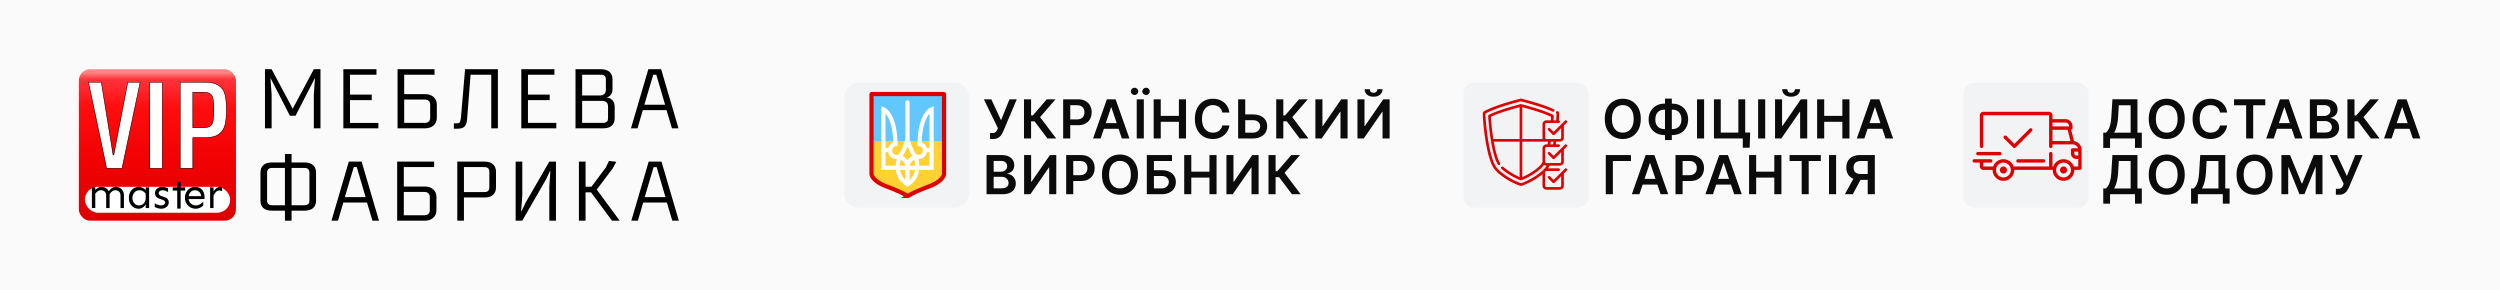 <svg xmlns="http://www.w3.org/2000/svg" width="1300" height="151" fill="none" viewBox="0 0 1300 151">
  <g clip-path="url(#a)">
    <path fill="#FAFAFA" d="M1322-50.71v252H.002v-252H1322Z"/>
    <g filter="url(#b)">
      <rect width="81.699" height="78.755" x="41" y="36.002" fill="url(#c)" rx="5.817"/>
    </g>
    <path fill="#fff" d="m55.527 87.436-9.38-44.577H52.6l6.123 37.774h.525l7.28-37.774h6.228l-9.38 44.577h-7.85Zm22.423 0V42.859h6.379v44.577H77.95ZM93.798 42.86h12.757c3.202 0 5.603.583 7.204 1.749 1.651 1.123 2.702 2.678 3.152 4.665.5 1.987.75 4.621.75 7.904 0 3.153-.25 5.723-.75 7.71-.45 1.987-1.501 3.585-3.152 4.795-1.601 1.21-4.002 1.814-7.204 1.814h-6.378v15.939h-6.379V42.859Zm11.857 23.648c1.701 0 2.951-.302 3.752-.907.8-.605 1.301-1.533 1.501-2.786.25-1.253.375-3.131.375-5.637 0-2.505-.125-4.384-.375-5.637-.2-1.252-.701-2.18-1.501-2.786-.801-.604-2.051-.907-3.752-.907h-5.478v18.66h5.478Z"/>
    <path fill="#000" fill-rule="evenodd" d="M55.35 87.655 45.877 42.64h6.91l6.124 37.773h.157l7.28-37.773h6.68l-9.473 45.015h-8.206Zm3.9-7.023h-.526L52.601 42.86h-6.453l9.38 44.577h7.849l9.38-44.577h-6.229L59.25 80.632Zm18.482 7.023V42.64h6.817v45.015h-6.817ZM93.58 42.64h12.976c3.22 0 5.675.585 7.331 1.789 1.695 1.154 2.776 2.756 3.238 4.793.507 2.012.757 4.666.757 7.956 0 3.161-.251 5.75-.757 7.761-.462 2.037-1.542 3.68-3.234 4.92-1.655 1.25-4.112 1.857-7.335 1.857h-6.159v15.939H93.58V42.64Zm6.598 28.857h6.378c3.202 0 5.603-.605 7.204-1.814 1.651-1.21 2.702-2.808 3.152-4.795.5-1.987.75-4.557.75-7.71 0-3.283-.25-5.918-.75-7.904-.45-1.987-1.501-3.542-3.152-4.666-1.601-1.166-4.002-1.749-7.204-1.749H93.799v44.577h6.379v-15.94Zm10.515-8.725c.246-1.23.371-3.092.371-5.594 0-2.502-.125-4.363-.371-5.594l-.001-.008c-.194-1.212-.672-2.084-1.417-2.646-.743-.562-1.936-.862-3.619-.862h-5.259v18.22h5.259c1.683 0 2.876-.3 3.619-.862.745-.562 1.223-1.434 1.417-2.646l.001-.008Zm-10.515 3.736v-18.66h5.478c1.701 0 2.951.303 3.752.907.8.605 1.301 1.534 1.501 2.786.25 1.253.375 3.132.375 5.637 0 2.505-.125 4.384-.375 5.637-.2 1.252-.701 2.181-1.501 2.786-.801.605-2.051.907-3.752.907h-5.478ZM77.951 42.859h6.379v44.577h-6.379V42.859Z" clip-rule="evenodd"/>
    <rect width="75.544" height="13.495" x="44.135" y="97.123" fill="#fff" rx="6.747"/>
    <g filter="url(#d)">
      <path fill="#000" d="M49.766 97.304v1.382a5.941 5.941 0 0 1 1.317-1.08c.547-.345 1.187-.518 1.921-.518.777 0 1.504.187 2.18.561.677.36 1.195.907 1.555 1.641a9.25 9.25 0 0 1 1.64-1.554c.59-.432 1.282-.648 2.073-.648.734 0 1.418.166 2.051.497.648.316 1.166.806 1.555 1.468.403.647.604 1.468.604 2.461v6.585h-1.77l-.022-6.412c0-.936-.244-1.648-.734-2.138-.475-.49-1.137-.734-1.986-.734-.619 0-1.159.195-1.62.583-.46.389-.899.842-1.316 1.36v7.341h-1.77l-.022-6.412c0-.936-.245-1.648-.734-2.138-.475-.49-1.137-.734-1.986-.734-.59 0-1.13.173-1.62.518a7.16 7.16 0 0 0-1.316 1.253v7.513h-1.77V97.304h1.77Zm22.69-.216c.619 0 1.245.151 1.878.453a4.81 4.81 0 0 1 1.663 1.21v-1.447h1.77v10.795h-1.77v-1.835c-.375.575-.885 1.079-1.533 1.511-.633.432-1.36.647-2.18.647a4.8 4.8 0 0 1-2.527-.69c-.763-.475-1.374-1.13-1.835-1.965-.446-.835-.669-1.799-.669-2.893 0-1.195.223-2.224.67-3.087.46-.864 1.086-1.526 1.877-1.987.792-.474 1.677-.712 2.656-.712Zm.324 1.727c-.777 0-1.44.195-1.986.583a3.943 3.943 0 0 0-1.274 1.511 4.515 4.515 0 0 0-.432 1.965c0 .691.144 1.331.432 1.921.288.576.69 1.037 1.209 1.382.532.346 1.144.518 1.835.518.662 0 1.252-.172 1.77-.518.518-.345.929-.82 1.23-1.425.303-.619.447-1.309.433-2.072l-.022-2.073c-.446-.561-.928-1-1.446-1.317-.504-.317-1.087-.475-1.75-.475Zm11.874-1.727c.633 0 1.223.094 1.77.28.547.173.943.353 1.188.54v1.9c-.302-.23-.713-.453-1.23-.669a4.118 4.118 0 0 0-1.599-.324c-.676 0-1.187.159-1.532.475-.331.317-.497.648-.497.993 0 .274.094.554.28.842.202.274.548.497 1.037.67l1.814.647c.705.245 1.23.598 1.576 1.058.345.461.518 1 .518 1.619 0 .605-.173 1.159-.518 1.663-.331.503-.8.906-1.404 1.209-.59.288-1.273.431-2.05.431-.418 0-.857-.057-1.318-.172a8.031 8.031 0 0 1-1.209-.367 5.676 5.676 0 0 1-.799-.41v-1.9c.202.144.483.309.843.496.374.173.77.324 1.187.454.417.115.806.172 1.166.172.676 0 1.209-.151 1.597-.453.403-.302.605-.677.605-1.123a.965.965 0 0 0-.41-.82c-.26-.202-.64-.396-1.144-.583l-1.598-.583c-.835-.317-1.39-.712-1.663-1.187a3.358 3.358 0 0 1-.41-1.663c0-.92.346-1.684 1.037-2.288.69-.605 1.612-.907 2.763-.907Zm16.948 0c1.108 0 2.029.23 2.763.69a4.246 4.246 0 0 1 1.641 1.88c.374.791.561 1.683.561 2.676v1.058h-8.29c.086.605.295 1.159.626 1.663.331.503.763.906 1.295 1.209.533.287 1.145.431 1.835.431.778 0 1.504-.194 2.181-.583a8.239 8.239 0 0 0 1.706-1.317l-.022 1.922c-.202.245-.504.504-.907.777a5.68 5.68 0 0 1-1.36.648 4.553 4.553 0 0 1-1.598.28c-1.093 0-2.065-.259-2.914-.777a5.71 5.71 0 0 1-2.008-2.051 5.77 5.77 0 0 1-.712-2.828c0-1.022.223-1.965.669-2.828a5.446 5.446 0 0 1 1.835-2.073c.792-.518 1.691-.777 2.699-.777Zm0 1.727c-.893 0-1.627.303-2.203.907a3.967 3.967 0 0 0-1.079 2.159h6.498c-.072-.705-.273-1.281-.604-1.727a2.959 2.959 0 0 0-1.166-.993 3.192 3.192 0 0 0-1.446-.346Zm9.65-1.511v2.159c.417-.72.921-1.295 1.511-1.727.59-.432 1.195-.648 1.814-.648.417 0 .791.072 1.122.216v2.05c-.46-.272-.921-.41-1.381-.41-.734 0-1.332.26-1.792.778a11.293 11.293 0 0 0-1.274 1.857v6.52h-1.77V97.304h1.77Z"/>
    </g>
    <g filter="url(#e)">
      <path fill="#000" d="M90.015 97.317h6.5v1.658h-6.5v-1.658Zm2.365-2.874h1.769v13.928H92.38V94.443Z"/>
    </g>
    <path fill="#000" d="m163.588 40.915-9.892 19.263h-2.959l-9.892-19.263h-.197l.592 8.205v17.597h-3.453V36h3.453l10.976 20.536L163.193 36h3.453v30.717h-3.453V49.12l.592-8.205h-.197ZM178.547 36h17.214v2.852H182v10.356h11.295v2.852H182v11.848h14.748v2.809h-18.201V36Zm31.633 2.852v10.093h10.802c1.907 0 3.403.497 4.488 1.492 1.118.994 1.677 2.326 1.677 3.993v6.801c0 1.668-.559 2.999-1.677 3.994-1.085.994-2.581 1.492-4.488 1.492h-14.255V36h19.237v2.852H210.18Zm10.703 12.901H210.18v12.155h10.703c.855 0 1.529-.22 2.022-.658.527-.468.79-1.112.79-1.93v-6.978c0-.819-.263-1.448-.79-1.887-.493-.468-1.167-.702-2.022-.702Zm18.784 9.697 2.17-25.45h17.066v30.717h-3.452V38.852h-10.753l-1.776 22.687c-.098 1.93-.526 3.32-1.282 4.168-.723.82-2.039 1.229-3.946 1.229h-1.677v-2.808h1.579c.723 0 1.2-.161 1.43-.483.263-.351.477-1.082.641-2.194ZM271.083 36h17.214v2.852h-13.761v10.356h11.295v2.852h-11.295v11.848h14.748v2.809h-18.201V36Zm31.633 27.908h10.901c1.71 0 2.565-.79 2.565-2.37v-6.274c0-.907-.28-1.595-.839-2.063-.559-.497-1.315-.746-2.269-.746h-10.358v11.453Zm9.766-25.056h-9.766v10.795h9.273c.921 0 1.661-.249 2.22-.746.559-.497.838-1.185.838-2.062v-5.617c0-1.58-.855-2.37-2.565-2.37Zm1.233 27.865h-14.451V36h13.317c1.907 0 3.37.468 4.39 1.404 1.019.907 1.529 2.194 1.529 3.862v5.002c0 2.106-.839 3.525-2.516 4.257h-.592v.175h.592c2.434.702 3.65 2.34 3.65 4.915v5.836c0 1.697-.509 2.998-1.529 3.905-.986.907-2.45 1.36-4.39 1.36Zm32.144-12.243-4.587-15.622h-1.578l-4.637 15.622h10.802Zm-11.591 2.808-2.762 9.435h-3.403L337.129 36h6.659l9.026 30.717h-3.403l-2.812-9.435h-12.331ZM151.62 109.533v5.222h-3.453v-5.222h-6.807c-1.94 0-3.42-.453-4.439-1.36-.986-.907-1.48-2.209-1.48-3.905V89.743c0-1.667.494-2.955 1.48-3.861 1.019-.937 2.499-1.405 4.439-1.405h6.807V80.09h3.453v4.388h6.806c1.908 0 3.371.468 4.39 1.405 1.02.906 1.529 2.194 1.529 3.861v14.525c0 1.667-.509 2.969-1.529 3.905-1.019.907-2.482 1.36-4.39 1.36h-6.806Zm0-22.203v19.395h6.708c1.71 0 2.565-.79 2.565-2.37V89.699c0-1.58-.855-2.37-2.565-2.37h-6.708Zm-3.453 0h-6.708c-1.71 0-2.565.79-2.565 2.37v14.655c0 1.58.855 2.37 2.565 2.37h6.708V87.33Zm41.949 15.182-4.587-15.621h-1.579l-4.636 15.621h10.802Zm-11.591 2.809-2.762 9.434h-3.404l9.026-30.716h6.659l9.026 30.716h-3.403l-2.811-9.434h-12.331ZM209.98 86.89v10.093h10.802c1.907 0 3.404.498 4.489 1.492 1.118.995 1.677 2.326 1.677 3.994v6.801c0 1.668-.559 2.999-1.677 3.993-1.085.995-2.582 1.492-4.489 1.492h-14.254V84.039h19.236v2.852H209.98Zm10.704 12.902H209.98v12.155h10.704c.854 0 1.529-.22 2.022-.658.526-.468.789-1.112.789-1.931v-6.977c0-.819-.263-1.448-.789-1.887-.493-.468-1.168-.702-2.022-.702Zm17.106-15.753h14.206c1.907 0 3.37.468 4.39 1.404 1.019.907 1.529 2.194 1.529 3.861v8.118c0 1.668-.51 2.97-1.529 3.906-1.02.907-2.483 1.36-4.39 1.36h-10.753v12.067h-3.453V84.039Zm3.453 2.852V99.88h10.654c1.71 0 2.565-.79 2.565-2.37v-8.25c0-1.58-.855-2.37-2.565-2.37h-10.654Zm32.025 18.561 12.38-21.413h3.453v30.716h-3.453v-17.64l.543-8.206h-.198l-2.071 4.388-12.331 21.458h-3.453V84.039h3.453v17.596l-.592 8.206h.197l2.072-4.389Zm41.773-18.386 1.628-3.379 3.798.44-1.875 3.466-8.286 10.97 11.936 16.192h-3.995l-10.901-14.744h-2.86v14.744h-3.453V84.039h3.453v13.076h3.058l7.497-10.049Zm31.004 15.446-4.587-15.621h-1.579l-4.636 15.621h10.802Zm-11.591 2.809-2.762 9.434h-3.404l9.027-30.716h6.658L353 114.755h-3.404l-2.811-9.434h-12.331Z"/>
    <path fill="#0B0B0B" d="M514.828 72.278v-3.102h1.163c.524 0 .955-.076 1.293-.229a1.99 1.99 0 0 0 .815-.656 3.89 3.89 0 0 0 .527-.994l.269-.686-7.279-14.975h3.858l5.071 10.898 4.385-10.898h3.799l-7.02 16.605c-.325.716-.7 1.383-1.124 2a4.85 4.85 0 0 1-1.66 1.48c-.676.372-1.558.557-2.645.557h-1.452ZM544.676 72l-6.701-8.9h-1.81V72h-3.689V51.636h3.689v8.372h.925l7.238-8.372h4.544l-8.044 9.287L549.22 72h-4.544Zm8.17 0V51.636h7.637c1.564 0 2.876.292 3.937.875 1.067.584 1.873 1.386 2.416 2.407.55 1.014.826 2.167.826 3.46 0 1.306-.276 2.466-.826 3.48-.55 1.014-1.362 1.813-2.436 2.396-1.074.577-2.396.865-3.967.865h-5.061v-3.032h4.564c.914 0 1.663-.16 2.247-.478.583-.318 1.014-.755 1.292-1.312.285-.557.428-1.197.428-1.92 0-.722-.143-1.358-.428-1.908-.278-.55-.712-.978-1.302-1.283-.583-.312-1.336-.467-2.257-.467h-3.381V72h-3.689Zm19.485 0h-3.937l7.169-20.364h4.554L587.296 72h-3.938l-5.439-16.188h-.159L572.331 72Zm.129-7.984h10.739v2.963H572.46v-2.963Zm22.327-12.38V72h-3.689V51.636h3.689Zm-4.813-2.247a1.86 1.86 0 0 1-1.352-.557c-.384-.37-.577-.808-.577-1.312 0-.53.193-.975.577-1.333a1.88 1.88 0 0 1 1.352-.546c.537 0 .988.182 1.353.547.371.357.556.802.556 1.332 0 .504-.185.941-.556 1.312a1.822 1.822 0 0 1-1.353.557Zm5.966 0c-.523 0-.978-.185-1.362-.557-.378-.37-.567-.808-.567-1.312 0-.53.189-.975.567-1.333a1.914 1.914 0 0 1 1.362-.546c.537 0 .988.182 1.353.547.371.357.556.802.556 1.332 0 .504-.185.941-.556 1.312a1.822 1.822 0 0 1-1.353.557ZM599.901 72V51.636h3.689v8.621h9.436v-8.62h3.699V72h-3.699v-8.65h-9.436V72h-3.689Zm39.387-13.493h-3.719a4.628 4.628 0 0 0-.587-1.62 4.358 4.358 0 0 0-1.063-1.214 4.449 4.449 0 0 0-1.452-.745 5.662 5.662 0 0 0-1.74-.259c-1.107 0-2.088.278-2.943.835-.856.55-1.525 1.36-2.009 2.426-.484 1.061-.726 2.357-.726 3.888 0 1.558.242 2.87.726 3.938.491 1.06 1.16 1.862 2.009 2.406.855.537 1.832.805 2.933.805.61 0 1.18-.08 1.71-.238a4.68 4.68 0 0 0 1.442-.726c.431-.318.792-.71 1.084-1.174a4.44 4.44 0 0 0 .616-1.59l3.719.02a8.004 8.004 0 0 1-.905 2.724 8.016 8.016 0 0 1-1.8 2.247 8.298 8.298 0 0 1-2.605 1.511c-.994.358-2.098.537-3.311.537-1.79 0-3.387-.414-4.793-1.243-1.405-.828-2.512-2.025-3.321-3.589-.808-1.564-1.213-3.44-1.213-5.628 0-2.194.408-4.07 1.223-5.628.816-1.564 1.926-2.76 3.331-3.59 1.406-.828 2.997-1.242 4.773-1.242 1.134 0 2.188.159 3.162.477a8.1 8.1 0 0 1 2.605 1.402 7.458 7.458 0 0 1 1.879 2.247c.498.882.822 1.89.975 3.023Zm6.994.994h5.17c1.558 0 2.894.256 4.007.766 1.121.504 1.979 1.216 2.576 2.138.596.921.894 2.005.894 3.251 0 1.253-.298 2.357-.894 3.311-.597.948-1.455 1.69-2.576 2.228-1.113.537-2.449.805-4.007.805h-7.626V51.636h3.699v17.341h3.927c.822 0 1.518-.156 2.088-.467.57-.312 1.001-.723 1.293-1.233.298-.51.447-1.064.447-1.66 0-.862-.331-1.595-.994-2.198-.656-.61-1.601-.915-2.834-.915h-5.17v-3.003ZM675.837 72l-6.702-8.9h-1.81V72h-3.689V51.636h3.689v8.372h.925l7.239-8.372h4.544l-8.044 9.287L680.381 72h-4.544Zm8.169-20.364h3.66v13.881h.189l9.575-13.88h3.311V72h-3.689V58.13h-.169L687.278 72h-3.272V51.636Zm21.874 0h3.659v13.881h.189l9.576-13.88h3.311V72h-3.689V58.13h-.169L709.152 72h-3.272V51.636Zm10.341-5.25h2.695c0 1.16-.421 2.102-1.263 2.824-.835.716-1.969 1.074-3.4 1.074-1.419 0-2.549-.358-3.391-1.074-.835-.722-1.25-1.664-1.243-2.824h2.675c0 .478.146.905.437 1.283.299.371.806.557 1.522.557.702 0 1.203-.186 1.501-.557.305-.371.461-.799.467-1.283ZM513.009 101V80.636h7.795c1.472 0 2.695.232 3.669.696.981.458 1.714 1.084 2.197 1.88.491.795.736 1.697.736 2.704 0 .829-.159 1.538-.477 2.128a4.012 4.012 0 0 1-1.283 1.422 5.433 5.433 0 0 1-1.799.785v.2c.722.04 1.415.261 2.078.666.669.397 1.216.96 1.64 1.69.425.729.637 1.61.637 2.645 0 1.054-.256 2.002-.766 2.844-.51.835-1.279 1.494-2.307 1.978-1.027.484-2.32.726-3.878.726h-8.242Zm3.688-3.082h3.968c1.339 0 2.303-.256 2.893-.766.597-.517.895-1.18.895-1.989 0-.603-.149-1.146-.447-1.63a3.08 3.08 0 0 0-1.273-1.154c-.55-.285-1.206-.427-1.969-.427h-4.067v5.966Zm0-8.621h3.65c.636 0 1.209-.116 1.72-.348.51-.239.911-.573 1.203-1.004.298-.438.447-.955.447-1.551 0-.79-.278-1.439-.835-1.95-.55-.51-1.369-.765-2.456-.765h-3.729v5.618Zm15.834-8.66h3.659v13.88h.189l9.575-13.88h3.311V101h-3.689V87.13h-.169L535.802 101h-3.271V80.636ZM554.405 101V80.636h7.636c1.565 0 2.877.292 3.938.875 1.067.584 1.872 1.386 2.416 2.407.55 1.014.825 2.167.825 3.46 0 1.306-.275 2.466-.825 3.48-.55 1.014-1.362 1.813-2.436 2.396-1.074.577-2.397.865-3.968.865h-5.061v-3.032h4.564c.915 0 1.664-.16 2.247-.478.584-.318 1.015-.755 1.293-1.312.285-.557.428-1.197.428-1.92 0-.722-.143-1.358-.428-1.908-.278-.55-.713-.978-1.303-1.283-.583-.312-1.335-.467-2.257-.467h-3.38V101h-3.689Zm37.335-10.182c0 2.194-.411 4.074-1.233 5.638-.815 1.558-1.929 2.75-3.341 3.58-1.405.828-2.999 1.242-4.782 1.242s-3.381-.414-4.793-1.242c-1.405-.836-2.519-2.032-3.341-3.59-.815-1.564-1.223-3.44-1.223-5.628 0-2.194.408-4.07 1.223-5.628.822-1.564 1.936-2.76 3.341-3.59 1.412-.828 3.01-1.242 4.793-1.242 1.783 0 3.377.414 4.782 1.243 1.412.829 2.526 2.025 3.341 3.59.822 1.557 1.233 3.433 1.233 5.627Zm-3.708 0c0-1.544-.242-2.847-.726-3.907-.478-1.068-1.14-1.873-1.989-2.417-.848-.55-1.826-.825-2.933-.825-1.107 0-2.085.275-2.933.825-.849.544-1.515 1.35-1.999 2.416-.477 1.061-.716 2.364-.716 3.908 0 1.545.239 2.85.716 3.918.484 1.06 1.15 1.866 1.999 2.416.848.543 1.826.815 2.933.815 1.107 0 2.085-.272 2.933-.815.849-.55 1.511-1.356 1.989-2.416.484-1.067.726-2.373.726-3.918ZM596.348 101V80.636h13.095v3.093h-9.406V88.5h3.927c1.558 0 2.894.256 4.007.766 1.121.504 1.979 1.216 2.576 2.138.596.921.895 2.005.895 3.251 0 1.253-.299 2.357-.895 3.311-.597.948-1.455 1.69-2.576 2.228-1.113.537-2.449.805-4.007.805h-7.616Zm3.689-3.023h3.927c.822 0 1.518-.156 2.088-.467.571-.312 1.001-.723 1.293-1.233.298-.51.448-1.064.448-1.66 0-.862-.332-1.595-.995-2.198-.656-.61-1.601-.915-2.834-.915h-3.927v6.473ZM615.788 101V80.636h3.689v8.621h9.436v-8.62h3.699V101h-3.699v-8.65h-9.436V101h-3.689Zm21.956-20.364h3.659v13.881h.189l9.575-13.88h3.312V101h-3.689V87.13h-.169L641.015 101h-3.271V80.636ZM671.818 101l-6.701-8.9h-1.81v8.9h-3.689V80.636h3.689v8.373h.925l7.238-8.373h4.544l-8.044 9.287L676.362 101h-4.544Zm181.387-39.182c0 2.194-.411 4.074-1.233 5.638-.816 1.558-1.929 2.75-3.341 3.58-1.406.828-3 1.242-4.783 1.242-1.783 0-3.381-.414-4.793-1.243-1.405-.835-2.519-2.031-3.341-3.589-.815-1.564-1.223-3.44-1.223-5.628 0-2.194.408-4.07 1.223-5.628.822-1.564 1.936-2.76 3.341-3.59 1.412-.828 3.01-1.242 4.793-1.242 1.783 0 3.377.414 4.783 1.243 1.412.828 2.525 2.025 3.341 3.59.822 1.557 1.233 3.433 1.233 5.627Zm-3.709 0c0-1.544-.242-2.847-.726-3.907-.477-1.068-1.14-1.873-1.989-2.417-.848-.55-1.826-.825-2.933-.825-1.107 0-2.085.275-2.933.825-.849.544-1.515 1.35-1.999 2.416-.477 1.061-.716 2.364-.716 3.908 0 1.545.239 2.85.716 3.918.484 1.06 1.15 1.866 1.999 2.416.848.543 1.826.815 2.933.815 1.107 0 2.085-.272 2.933-.815.849-.55 1.512-1.356 1.989-2.416.484-1.067.726-2.373.726-3.918Zm16.012-7.915h4.117c1.591 0 3.002.342 4.235 1.025a7.407 7.407 0 0 1 2.904 2.883c.702 1.233 1.054 2.678 1.054 4.335 0 1.618-.352 3.033-1.054 4.246a7.416 7.416 0 0 1-2.904 2.834c-1.233.67-2.644 1.004-4.235 1.004h-4.117c-1.597 0-3.016-.331-4.256-.994a7.35 7.35 0 0 1-2.903-2.824c-.703-1.213-1.054-2.632-1.054-4.256 0-1.657.355-3.102 1.064-4.335a7.47 7.47 0 0 1 2.913-2.883c1.24-.69 2.652-1.035 4.236-1.035Zm0 3.123c-.968 0-1.806.198-2.515.596-.703.391-1.247.968-1.631 1.73-.385.763-.577 1.697-.577 2.804 0 1.06.192 1.96.577 2.695a3.996 3.996 0 0 0 1.65 1.68c.71.385 1.542.577 2.496.577h4.127c.961 0 1.789-.192 2.485-.577a3.952 3.952 0 0 0 1.621-1.69c.385-.742.577-1.64.577-2.695 0-1.093-.192-2.022-.577-2.784-.378-.762-.918-1.342-1.621-1.74-.696-.398-1.524-.596-2.485-.596h-4.127Zm3.838-5.748v21.557h-3.55V51.278h3.55Zm16.791.358V72h-3.689V51.636h3.689Zm23.957 17.282-.269 7.894h-3.579V72h-1.432v-3.082h5.28ZM891.251 72V51.636h3.54v17.301h9.148v-17.3h3.569V72h-16.257Zm26.657-20.364V72h-3.689V51.636h3.689Zm5.115 0h3.659v13.881h.189l9.575-13.88h3.311V72h-3.689V58.13h-.169L926.294 72h-3.271V51.636Zm10.34-5.25h2.695c0 1.16-.421 2.102-1.263 2.824-.835.716-1.968 1.074-3.4 1.074-1.419 0-2.549-.358-3.391-1.074-.835-.722-1.249-1.664-1.243-2.824h2.675c0 .478.146.905.437 1.283.299.371.806.557 1.522.557.702 0 1.203-.186 1.501-.557.305-.371.461-.799.467-1.283ZM944.896 72V51.636h3.689v8.621h9.436v-8.62h3.699V72h-3.699v-8.65h-9.436V72h-3.689Zm24.571 0h-3.937l7.169-20.364h4.554L984.432 72h-3.938l-5.438-16.188h-.16L969.467 72Zm.13-7.984h10.738v2.963h-10.738v-2.963Zm-121.493 16.62v3.093h-9.407V101h-3.688V80.636h13.095ZM852.497 101h-3.937l7.169-20.364h4.554L867.462 101h-3.938l-5.438-16.188h-.16L852.497 101Zm.13-7.984h10.738v2.963h-10.738v-2.963ZM871.264 101V80.636h7.637c1.564 0 2.876.292 3.937.875 1.067.584 1.873 1.386 2.416 2.407.55 1.014.825 2.167.825 3.46 0 1.306-.275 2.466-.825 3.48-.55 1.014-1.362 1.813-2.436 2.396-1.074.577-2.396.865-3.967.865h-5.061v-3.032h4.564c.914 0 1.663-.16 2.247-.478.583-.318 1.014-.755 1.292-1.312.285-.557.428-1.197.428-1.92 0-.722-.143-1.358-.428-1.908-.278-.55-.712-.978-1.302-1.283-.583-.312-1.336-.467-2.257-.467h-3.381V101h-3.689Zm19.485 0h-3.937l7.169-20.364h4.554L905.714 101h-3.938l-5.439-16.188h-.159L890.749 101Zm.129-7.984h10.739v2.963h-10.739v-2.963ZM909.516 101V80.636h3.689v8.621h9.436v-8.62h3.699V101h-3.699v-8.65h-9.436V101h-3.689Zm21.061-17.271v-3.093h16.247v3.093h-6.294V101h-3.659V83.729h-6.294Zm24.188-3.093V101h-3.689V80.636h3.689ZM974.914 101h-3.699V83.719h-3.381c-.914 0-1.667.136-2.257.407-.583.266-1.017.657-1.302 1.174-.279.51-.418 1.127-.418 1.85 0 .722.139 1.331.418 1.829.278.49.709.865 1.292 1.123.59.252 1.339.378 2.247.378h4.952v3.063h-5.449c-1.564 0-2.883-.259-3.957-.776-1.074-.524-1.889-1.263-2.446-2.217-.55-.962-.825-2.095-.825-3.4 0-1.3.271-2.437.815-3.411.55-.981 1.359-1.744 2.426-2.287 1.067-.544 2.38-.816 3.938-.816h7.646V101Zm-10.53-9.227h4.027L963.459 101h-4.116l5.041-9.227Zm129.306-14.861v-7.925h1.36c.46-.364.88-.878 1.28-1.541.4-.663.74-1.571 1.02-2.724.27-1.154.47-2.645.57-4.475l.54-8.61h13.01v17.35h2.27v7.905h-3.54V72h-12.97v4.912h-3.54Zm5.65-7.925h8.59V54.73h-6.15l-.32 5.518a30.652 30.652 0 0 1-.42 3.719c-.19 1.094-.43 2.058-.72 2.893-.29.829-.62 1.538-.98 2.128Zm36.72-7.169c0 2.194-.41 4.074-1.23 5.638-.82 1.558-1.93 2.75-3.34 3.58-1.41.828-3 1.242-4.78 1.242-1.79 0-3.38-.414-4.8-1.243-1.4-.835-2.52-2.031-3.34-3.589-.81-1.564-1.22-3.44-1.22-5.628 0-2.194.41-4.07 1.22-5.628.82-1.564 1.94-2.76 3.34-3.59 1.42-.828 3.01-1.242 4.8-1.242 1.78 0 3.37.414 4.78 1.243 1.41.828 2.52 2.025 3.34 3.59.82 1.557 1.23 3.433 1.23 5.627Zm-3.71 0c0-1.544-.24-2.847-.72-3.907-.48-1.068-1.14-1.873-1.99-2.417-.85-.55-1.83-.825-2.93-.825-1.11 0-2.09.275-2.94.825-.85.544-1.51 1.35-2 2.416-.47 1.061-.71 2.364-.71 3.908 0 1.545.24 2.85.71 3.918.49 1.06 1.15 1.866 2 2.416.85.543 1.83.815 2.94.815 1.1 0 2.08-.272 2.93-.815.85-.55 1.51-1.356 1.99-2.416.48-1.067.72-2.373.72-3.918Zm25.75-3.31h-3.72a4.61 4.61 0 0 0-.58-1.622 4.366 4.366 0 0 0-2.52-1.958 5.69 5.69 0 0 0-1.74-.259c-1.11 0-2.09.278-2.94.835-.86.55-1.53 1.36-2.01 2.426-.49 1.061-.73 2.357-.73 3.888 0 1.558.24 2.87.73 3.938.49 1.06 1.16 1.862 2.01 2.406.85.537 1.83.805 2.93.805.61 0 1.18-.08 1.71-.238a4.592 4.592 0 0 0 1.44-.726c.43-.318.79-.71 1.09-1.174.29-.463.5-.994.61-1.59l3.72.02a8.105 8.105 0 0 1-2.7 4.971 8.346 8.346 0 0 1-2.61 1.511c-.99.358-2.1.537-3.31.537-1.79 0-3.39-.414-4.79-1.243-1.41-.828-2.51-2.025-3.32-3.589s-1.22-3.44-1.22-5.628c0-2.194.41-4.07 1.23-5.628.81-1.564 1.92-2.76 3.33-3.59 1.4-.828 2.99-1.242 4.77-1.242 1.13 0 2.19.159 3.16.477.98.318 1.84.786 2.61 1.402a7.49 7.49 0 0 1 1.88 2.247c.49.882.82 1.89.97 3.023Zm3.6-3.78v-3.092h16.25v3.093h-6.29V72H1168V54.729h-6.3ZM1182.36 72h-3.94l7.17-20.364h4.55L1197.32 72h-3.94l-5.43-16.188h-.16L1182.36 72Zm.13-7.984h10.74v2.963h-10.74v-2.963ZM1201.12 72V51.636h7.8c1.47 0 2.69.232 3.67.696.98.458 1.71 1.084 2.2 1.88.49.795.73 1.697.73 2.704 0 .829-.16 1.538-.48 2.128a3.904 3.904 0 0 1-1.28 1.422c-.54.364-1.13.626-1.8.785v.2c.72.04 1.42.261 2.08.666.67.397 1.22.96 1.64 1.69.43.729.64 1.61.64 2.645 0 1.054-.26 2.002-.77 2.844-.51.835-1.28 1.494-2.31 1.978-1.02.484-2.32.726-3.87.726h-8.25Zm3.69-3.082h3.97c1.34 0 2.3-.256 2.89-.766.6-.517.9-1.18.9-1.989a3.03 3.03 0 0 0-.45-1.63c-.3-.49-.72-.875-1.27-1.154-.55-.285-1.21-.427-1.97-.427h-4.07v5.966Zm0-8.621h3.65c.64 0 1.21-.116 1.72-.348.51-.239.91-.573 1.21-1.004.29-.438.44-.955.44-1.551 0-.79-.28-1.439-.83-1.95-.55-.51-1.37-.765-2.46-.765h-3.73v5.618ZM1232.85 72l-6.7-8.9h-1.81V72h-3.69V51.636h3.69v8.372h.92l7.24-8.372h4.54l-8.04 9.287L1237.39 72h-4.54Zm10.78 0h-3.94l7.17-20.364h4.56L1258.6 72h-3.94l-5.44-16.188h-.16L1243.63 72Zm.13-7.984h10.74v2.963h-10.74v-2.963Zm-150.07 41.896v-7.925h1.36c.46-.364.88-.878 1.28-1.541.4-.663.74-1.571 1.02-2.724.27-1.154.47-2.645.57-4.475l.54-8.61h13.01v17.35h2.27v7.905h-3.54V101h-12.97v4.912h-3.54Zm5.65-7.925h8.59V83.73h-6.15l-.32 5.518a30.652 30.652 0 0 1-.42 3.719c-.19 1.094-.43 2.058-.72 2.893-.29.829-.62 1.538-.98 2.128Zm36.72-7.169c0 2.194-.41 4.074-1.23 5.638-.82 1.558-1.93 2.75-3.34 3.58-1.41.828-3 1.242-4.78 1.242-1.79 0-3.38-.414-4.8-1.242-1.4-.836-2.52-2.032-3.34-3.59-.81-1.564-1.22-3.44-1.22-5.628 0-2.194.41-4.07 1.22-5.628.82-1.564 1.94-2.76 3.34-3.59 1.42-.828 3.01-1.242 4.8-1.242 1.78 0 3.37.414 4.78 1.243 1.41.829 2.52 2.025 3.34 3.59.82 1.557 1.23 3.433 1.23 5.627Zm-3.71 0c0-1.544-.24-2.847-.72-3.907-.48-1.068-1.14-1.873-1.99-2.417-.85-.55-1.83-.825-2.93-.825-1.11 0-2.09.275-2.94.825-.85.544-1.51 1.35-2 2.416-.47 1.061-.71 2.364-.71 3.908 0 1.545.24 2.85.71 3.918.49 1.06 1.15 1.866 2 2.416.85.543 1.83.815 2.94.815 1.1 0 2.08-.272 2.93-.815.85-.55 1.51-1.356 1.99-2.416.48-1.067.72-2.373.72-3.918Zm7 15.094v-7.925h1.36c.46-.364.89-.878 1.28-1.541.4-.663.74-1.571 1.02-2.724.28-1.154.47-2.645.57-4.475l.54-8.61h13.02v17.35h2.26v7.905h-3.54V101h-12.97v4.912h-3.54Zm5.66-7.925h8.59V83.73h-6.16l-.32 5.518a32.942 32.942 0 0 1-.41 3.719c-.2 1.094-.44 2.058-.73 2.893a11.85 11.85 0 0 1-.97 2.128Zm36.71-7.169c0 2.194-.41 4.074-1.23 5.638-.81 1.558-1.93 2.75-3.34 3.58-1.4.828-3 1.242-4.78 1.242-1.78 0-3.38-.414-4.79-1.242-1.41-.836-2.52-2.032-3.35-3.59-.81-1.564-1.22-3.44-1.22-5.628 0-2.194.41-4.07 1.22-5.628.83-1.564 1.94-2.76 3.35-3.59 1.41-.828 3.01-1.242 4.79-1.242 1.78 0 3.38.414 4.78 1.243 1.41.829 2.53 2.025 3.34 3.59.82 1.557 1.23 3.433 1.23 5.627Zm-3.7 0c0-1.544-.25-2.847-.73-3.907-.48-1.068-1.14-1.873-1.99-2.417-.85-.55-1.82-.825-2.93-.825s-2.09.275-2.94.825c-.84.544-1.51 1.35-1.99 2.416-.48 1.061-.72 2.364-.72 3.908 0 1.545.24 2.85.72 3.918.48 1.06 1.15 1.866 1.99 2.416.85.543 1.83.815 2.94.815 1.11 0 2.08-.272 2.93-.815.85-.55 1.51-1.356 1.99-2.416.48-1.067.73-2.373.73-3.918Zm8.31-10.182h4.52l6.04 14.756h.24l6.05-14.756h4.51V101h-3.54V87.01h-.19l-5.63 13.93h-2.64l-5.63-13.96h-.19V101h-3.54V80.636Zm28.32 20.642v-3.102h1.16c.52 0 .95-.076 1.29-.229.34-.152.61-.37.82-.656.21-.285.39-.616.53-.994l.26-.686-7.27-14.975h3.85l5.07 10.898 4.39-10.898h3.8l-7.02 16.606c-.33.715-.7 1.382-1.13 1.998-.42.61-.97 1.104-1.66 1.482-.67.371-1.55.556-2.64.556h-1.45Z"/>
    <rect width="65" height="65" x="1021" y="43" fill="#F2F3F5" rx="5.508"/>
    <g clip-path="url(#f)">
      <path fill="#DD0201" d="m1078.48 73.362-1.47-5.876a.886.886 0 0 0 .71-.869v-.947c0-2.057-1.68-3.73-3.73-3.73h-6.69v-1.955c0-1.012-.83-1.836-1.84-1.836h-34.11c-1.01 0-1.83.824-1.83 1.836v16.106c0 .49.39.889.88.889a.89.89 0 0 0 .89-.889V59.985c0-.033.03-.06.06-.06h34.11c.03 0 .06.027.06.06v16.107c0 .49.4.888.89.888s.88-.398.88-.888v-1.007h10.49c1.29 0 2.38.847 2.76 2.013h-2.76a.89.89 0 0 0-.89.888v1.895a2.786 2.786 0 0 0 2.78 2.783h1.01v3.908h-2.33a5.622 5.622 0 0 0-5.31-3.79c-2.46 0-4.55 1.587-5.32 3.79h-.43v-6.69c0-.491-.39-.89-.88-.89a.89.89 0 0 0-.89.89v6.69h-18.43a5.635 5.635 0 0 0-5.32-3.79 5.623 5.623 0 0 0-5.31 3.79h-5.11a.062.062 0 0 1-.06-.06V84.56h3.85a.89.89 0 0 0 .89-.888.89.89 0 0 0-.89-.889h-8.53c-.49 0-.88.398-.88.889 0 .49.39.888.88.888h2.91v1.954c0 1.012.82 1.836 1.83 1.836h4.8v.059a5.628 5.628 0 0 0 5.62 5.625 5.63 5.63 0 0 0 5.63-5.625v-.06h20.01v.06c0 3.102 2.53 5.625 5.63 5.625s5.62-2.523 5.62-5.625v-.06h2.91c.49 0 .88-.397.88-.888v-9.474a4.68 4.68 0 0 0-3.97-4.624Zm-11.18-9.646h6.69c1.07 0 1.95.876 1.95 1.954v.059h-8.64v-2.013Zm0 9.592v-5.803h7.89l1.45 5.803h-9.34Zm-25.53 18.949a3.856 3.856 0 0 1-3.85-3.849 3.85 3.85 0 1 1 3.85 3.849Zm31.27 0a3.856 3.856 0 0 1-3.85-3.849 3.856 3.856 0 0 1 3.85-3.849c2.12 0 3.85 1.727 3.85 3.849a3.856 3.856 0 0 1-3.85 3.849Zm7.64-11.37h-1.01c-.55 0-1.01-.45-1.01-1.006v-1.007h2.02v2.014Z"/>
      <path fill="#DD0201" d="M1041.77 86.573c-1.01 0-1.83.824-1.83 1.836a1.834 1.834 0 1 0 3.67 0c0-1.012-.82-1.836-1.84-1.836Zm31.27 0a1.836 1.836 0 1 0 0 3.672c1.01 0 1.83-.824 1.83-1.836s-.82-1.836-1.83-1.836Zm-10.42-3.79h-13.27a.89.89 0 0 0-.89.888c0 .491.4.889.89.889h13.27a.89.89 0 0 0 .89-.889.89.89 0 0 0-.89-.888Zm-22.74-3.791h-11.37a.89.89 0 0 0-.89.888c0 .491.4.889.89.889h11.37c.49 0 .88-.398.88-.889 0-.49-.39-.888-.88-.888Zm16.73-12.057a.88.88 0 0 0-1.25 0l-7.9 7.899-4.11-4.11a.893.893 0 0 0-1.26 0 .9.9 0 0 0 0 1.257l4.74 4.737c.17.173.4.26.63.26.22 0 .45-.087.63-.26l8.52-8.527a.883.883 0 0 0 0-1.256Z"/>
    </g>
    <path fill="#F2F3F5" d="M446.617 43A7.617 7.617 0 0 0 439 50.617v49.766a7.617 7.617 0 0 0 7.617 7.617h49.766a7.617 7.617 0 0 0 7.617-7.617V50.617A7.617 7.617 0 0 0 496.383 43h-49.766Z"/>
    <path fill="url(#g)" stroke="#DD0201" stroke-width="2.179" d="M453.182 90.378V49.045c0-.036.014-.07.04-.096a.135.135 0 0 1 .096-.04h37.451c.036 0 .071.014.096.04.026.026.04.06.04.096v41.333c0 1.225-1.58 4.263-7.899 6.605-6.162 2.284-9.804 4.193-10.885 4.918a.143.143 0 0 1-.078.024.143.143 0 0 1-.077-.024c-1.082-.725-4.723-2.634-10.886-4.918-6.319-2.343-7.898-5.38-7.898-6.605Z"/>
    <path fill="#fff" d="m459.377 56.876.4-1.013-1.49-.59v1.603h1.09Zm6.196 18.113.111 1.083.979-.1v-.983h-1.09Zm-6.196 12.256h-1.09v1.09h1.09v-1.09Zm12.529 8.648-.565.932.565.343.565-.343-.565-.932Zm1.089-42.694a1.09 1.09 0 0 0-2.179 0h2.179Zm11.44 3.677h1.089v-1.603l-1.49.59.401 1.013Zm-6.197 18.113h-1.089v.983l.978.1.111-1.083Zm6.197 12.256v1.09h1.089v-1.09h-1.089ZM458.976 57.89c.665.263 2.05 1.374 3.28 4.1 1.213 2.686 2.228 6.85 2.228 13h2.179c0-6.38-1.052-10.864-2.421-13.897-1.351-2.994-3.064-4.675-4.465-5.23l-.801 2.027Zm6.486 16.016a4.25 4.25 0 0 0-2.259.986c-.786.675-1.375 1.717-1.375 3.162h2.179c0-.789.296-1.234.616-1.51a2.08 2.08 0 0 1 1.061-.47l-.222-2.168Zm-3.634 4.148c0 1.669.582 2.841 1.403 3.589.779.71 1.708.973 2.342.973v-2.179c-.115 0-.514-.077-.875-.406-.32-.29-.691-.854-.691-1.977h-2.179Zm3.745 4.562c.272 0 1.042.07 1.87.263l.495-2.122c-.957-.223-1.896-.32-2.365-.32v2.18Zm1.87.263c.897.21 1.574.5 1.854.78l1.541-1.541c-.752-.752-1.976-1.145-2.9-1.361l-.495 2.122Zm1.854.78c.513.512.856.88 1.101 1.364.236.467.418 1.123.418 2.223h2.179c0-1.35-.226-2.363-.654-3.207-.419-.827-.995-1.412-1.503-1.921l-1.541 1.54Zm-11.01-26.782v21.177h2.179V56.876h-2.179Zm0 21.177v9.192h2.179v-9.192h-2.179Zm4.63-1.09h-3.54v2.18h3.54v-2.18Zm7.899 10.282v8.648h2.179v-8.648h-2.179Zm-11.439 1.09h7.49v-2.18h-7.49v2.18Zm7.49 0h5.039v-2.18h-5.039v2.18Zm5.604 6.627c-.717-.435-1.866-1.379-2.827-2.73-.955-1.342-1.688-3.032-1.688-4.987h-2.179c0 2.518.947 4.642 2.092 6.25 1.138 1.6 2.509 2.745 3.472 3.33l1.13-1.863Zm-4.515-7.717c0-.486-.031-3.108.744-5.019l-2.019-.819c-.963 2.374-.904 5.437-.904 5.838h2.179Zm.744-5.019c.169-.416.364-.767.584-1.041l-1.702-1.362a6.367 6.367 0 0 0-.901 1.585l2.019.818Zm.584-1.041c.926-1.158 1.843-3.094 2.514-4.823.342-.882.634-1.747.843-2.484.197-.697.354-1.394.354-1.885h-2.179c0 .155-.073.59-.271 1.291-.187.661-.457 1.46-.778 2.29-.657 1.692-1.477 3.365-2.185 4.25l1.702 1.36Zm3.711-9.192V53.199h-2.179v18.794h2.179Zm11.039-16.13c-1.4.554-3.114 2.235-4.465 5.23-1.369 3.032-2.42 7.516-2.42 13.896h2.179c0-6.15 1.014-10.314 2.227-13 1.23-2.726 2.615-3.837 3.281-4.1l-.802-2.026Zm-5.907 20.21c.258.026.702.162 1.061.47.321.276.617.721.617 1.51h2.178c0-1.445-.589-2.486-1.375-3.162a4.246 4.246 0 0 0-2.259-.986l-.222 2.167Zm1.678 1.98c0 1.123-.372 1.687-.691 1.978-.361.328-.76.405-.876.405v2.18c.634 0 1.563-.264 2.342-.974.821-.748 1.403-1.92 1.403-3.59h-2.178Zm-1.567 2.383c-.469 0-1.407.097-2.364.32l.495 2.122c.827-.193 1.597-.263 1.869-.263v-2.179Zm-2.364.32c-.925.216-2.149.61-2.9 1.361l1.541 1.54c.28-.28.957-.57 1.854-.779l-.495-2.122Zm-2.9 1.361c-.509.509-1.085 1.094-1.504 1.92-.427.845-.654 1.857-.654 3.208h2.179c0-1.1.182-1.756.419-2.223.245-.483.588-.852 1.101-1.364l-1.541-1.541Zm10.371-25.241v21.177h2.179V56.876h-2.179Zm0 21.177v9.192h2.179v-9.192h-2.179Zm-2.451 1.09h3.541v-2.18h-3.541v2.18Zm3.541 7.013h-7.49v2.179h7.49v-2.18Zm-7.49 0h-5.039v2.179h5.039v-2.18Zm-4.474 10.669c.963-.585 2.333-1.73 3.472-3.33 1.144-1.608 2.091-3.732 2.091-6.25h-2.179c0 1.954-.733 3.645-1.688 4.987-.961 1.352-2.109 2.295-2.826 2.73l1.13 1.863Zm5.563-9.58c0-.401.059-3.464-.903-5.838l-2.019.82c.775 1.91.743 4.532.743 5.018h2.179Zm-.903-5.838a6.34 6.34 0 0 0-.902-1.584l-1.701 1.362c.219.274.415.625.584 1.041l2.019-.819Zm-.902-1.584c-.708-.884-1.527-2.557-2.184-4.25a26.37 26.37 0 0 1-.778-2.289c-.199-.701-.272-1.136-.272-1.291h-2.179c0 .49.157 1.188.354 1.885.209.737.501 1.602.844 2.484.671 1.729 1.587 3.665 2.514 4.823l1.701-1.362Z"/>
    <rect width="65" height="65" x="761" y="43" fill="#F2F3F5" rx="5.508"/>
    <g clip-path="url(#h)">
      <path fill="#DD0201" d="M811.115 98.647h-6.939a2.084 2.084 0 0 1-2.082-2.082V90.56a32.332 32.332 0 0 1-3.303 2.384c-2.569 1.634-5.535 3.073-7.557 3.666a1.188 1.188 0 0 1-.671 0c-2.021-.593-4.988-2.032-7.557-3.666-2.231-1.419-5.185-3.614-6.583-6.014-3.986-6.838-5.39-24.568-5.39-27.852 0-.508.246-.963.642-1.186 3.62-2.04 9.796-4.204 18.357-6.43.255-.066.674-.187.867-.187.192 0 .612.121.866.187 6.991 1.818 12.431 3.61 16.17 5.325a.694.694 0 1 1-.579 1.262c-3.665-1.683-9.028-3.447-15.94-5.244a76.436 76.436 0 0 1-.517-.135l-.518.136c-10.425 2.71-15.517 4.894-17.959 6.259l-.001.013c0 3.093 1.417 20.66 5.201 27.154.981 1.684 3.158 3.652 6.129 5.541 2.445 1.555 5.241 2.92 7.148 3.49 1.906-.57 4.703-1.935 7.147-3.49 2.971-1.89 5.148-3.857 6.13-5.541l.042-.075h-.042c-.492 0-.944-.171-1.301-.457-1.926 3.055-8.175 6.767-11.74 8.026a.688.688 0 0 1-.174.038h-.001a.743.743 0 0 1-.064.003h-.001a.688.688 0 0 1-.248-.047c-2.724-.965-7.123-3.381-9.938-5.973a.695.695 0 0 1 .94-1.02c2.303 2.12 5.932 4.24 8.555 5.334l.001-18.395h-13.433c.784 4.484 1.864 8.793 3.248 11.168a.694.694 0 0 1-1.199.699c-3.425-5.877-4.797-21.367-4.976-25.193a.694.694 0 0 1 .387-.656c3.569-1.754 9.112-3.614 16.477-5.53a.702.702 0 0 1 .173-.026h.001a.8.8 0 0 1 .031 0h.002c.06.002.118.01.173.026 7.365 1.916 12.908 3.776 16.477 5.53.248.122.4.38.387.656a74.919 74.919 0 0 1-.143 2.223h1.383c.134-1.744.183-2.93.183-3.485l-.001-.019a.694.694 0 0 1 .748-1.167c.395.223.641.678.641 1.186 0 .57-.048 1.763-.18 3.495a.694.694 0 0 1-.116 1.378h-6.292a.694.694 0 0 0-.694.694v6.94c0 .382.311.693.694.693h6.94a.695.695 0 0 0 .694-.694v-4.956l-3.439 3.439a.695.695 0 0 1-.982 0l-2.316-2.316a.694.694 0 1 1 .982-.982l1.825 1.826 5.828-5.828a.694.694 0 1 1 .981.981l-1.492 1.492v6.345a2.084 2.084 0 0 1-2.081 2.081h-1.868c-.079.47-.16.934-.242 1.388h1.462a.694.694 0 0 1 0 1.388h-6.292a.694.694 0 0 0-.694.694s.004 7.02.011 7.06l.007.034c.07.309.347.54.676.54h6.94a.695.695 0 0 0 .694-.695v-4.956l-3.439 3.439a.695.695 0 0 1-.982 0l-2.316-2.316a.694.694 0 1 1 .982-.982l1.825 1.826 5.828-5.828a.693.693 0 1 1 .981.981l-1.492 1.492v6.345a2.084 2.084 0 0 1-2.081 2.081h-5.324c-.137.274-.277.533-.417.773a9.13 9.13 0 0 1-.395.615h5.488a.694.694 0 0 1 0 1.388h-6.292a.695.695 0 0 0-.694.694v6.94c0 .382.311.693.694.693h6.94a.695.695 0 0 0 .694-.694V91.61l-3.439 3.439a.695.695 0 0 1-.982 0l-2.316-2.316a.694.694 0 1 1 .982-.982l1.825 1.826 5.828-5.828a.694.694 0 1 1 .981.981l-1.492 1.492v6.345a2.084 2.084 0 0 1-2.082 2.081Zm-19.523-24.982v18.397c3.767-1.556 8.811-4.871 10.185-7.23.108-.184.216-.385.323-.6a2.074 2.074 0 0 1-.006-.157v-6.94c0-1.148.934-2.082 2.082-2.082h.592c.087-.451.171-.915.254-1.388h-13.43Zm14.589 1.388h1.413c.084-.453.166-.916.246-1.388h-1.409c-.082.472-.165.936-.25 1.388Zm-14.589-2.775h10.621a2.073 2.073 0 0 1-.119-.694v-6.94c0-1.148.934-2.082 2.082-2.082h2.242a80.42 80.42 0 0 0 .125-1.831c-2.429-1.147-6.918-2.884-14.95-5.01l-.001 16.557Zm-15.053 0h13.666V55.72c-8.032 2.127-12.521 3.863-14.951 5.01.152 2.745.577 7.142 1.285 11.547Z"/>
    </g>
  </g>
  <defs>
    <clipPath id="a">
      <path fill="#fff" d="M0 0h1300v151H0z"/>
    </clipPath>
    <clipPath id="f">
      <path fill="#fff" d="M1025.73 47.727h56.727v56.727h-56.727z"/>
    </clipPath>
    <clipPath id="h">
      <path fill="#fff" d="M769.273 51.273h47.373v47.373h-47.373z"/>
    </clipPath>
    <filter id="b" width="81.699" height="78.755" x="41" y="36.002" color-interpolation-filters="sRGB" filterUnits="userSpaceOnUse">
      <feFlood flood-opacity="0" result="BackgroundImageFix"/>
      <feBlend in="SourceGraphic" in2="BackgroundImageFix" result="shape"/>
      <feColorMatrix in="SourceAlpha" result="hardAlpha" values="0 0 0 0 0 0 0 0 0 0 0 0 0 0 0 0 0 0 127 0"/>
      <feMorphology in="SourceAlpha" radius=".988" result="effect1_innerShadow_1629_106"/>
      <feOffset/>
      <feGaussianBlur stdDeviation="2.525"/>
      <feComposite in2="hardAlpha" k2="-1" k3="1" operator="arithmetic"/>
      <feColorMatrix values="0 0 0 0 0.8 0 0 0 0 0.016 0 0 0 0 0.016 0 0 0 1 0"/>
      <feBlend in2="shape" result="effect1_innerShadow_1629_106"/>
    </filter>
    <filter id="d" width="68.581" height="12.542" x="47.557" y="96.429" color-interpolation-filters="sRGB" filterUnits="userSpaceOnUse">
      <feFlood flood-opacity="0" result="BackgroundImageFix"/>
      <feColorMatrix in="SourceAlpha" result="hardAlpha" values="0 0 0 0 0 0 0 0 0 0 0 0 0 0 0 0 0 0 127 0"/>
      <feOffset dx=".439" dy="-.659"/>
      <feComposite in2="hardAlpha" operator="out"/>
      <feColorMatrix values="0 0 0 0 1 0 0 0 0 1 0 0 0 0 1 0 0 0 1 0"/>
      <feBlend in2="BackgroundImageFix" result="effect1_dropShadow_1629_106"/>
      <feColorMatrix in="SourceAlpha" result="hardAlpha" values="0 0 0 0 0 0 0 0 0 0 0 0 0 0 0 0 0 0 127 0"/>
      <feOffset dx="-.439" dy=".549"/>
      <feComposite in2="hardAlpha" operator="out"/>
      <feColorMatrix values="0 0 0 0 0.839 0 0 0 0 0.012 0 0 0 0 0.008 0 0 0 1 0"/>
      <feBlend in2="effect1_dropShadow_1629_106" result="effect2_dropShadow_1629_106"/>
      <feColorMatrix in="SourceAlpha" result="hardAlpha" values="0 0 0 0 0 0 0 0 0 0 0 0 0 0 0 0 0 0 127 0"/>
      <feOffset dx="-.22" dy=".22"/>
      <feComposite in2="hardAlpha" operator="out"/>
      <feColorMatrix values="0 0 0 0 1 0 0 0 0 1 0 0 0 0 1 0 0 0 1 0"/>
      <feBlend in2="effect2_dropShadow_1629_106" result="effect3_dropShadow_1629_106"/>
      <feBlend in="SourceGraphic" in2="effect3_dropShadow_1629_106" result="shape"/>
    </filter>
    <filter id="e" width="7.376" height="15.135" x="89.577" y="93.785" color-interpolation-filters="sRGB" filterUnits="userSpaceOnUse">
      <feFlood flood-opacity="0" result="BackgroundImageFix"/>
      <feColorMatrix in="SourceAlpha" result="hardAlpha" values="0 0 0 0 0 0 0 0 0 0 0 0 0 0 0 0 0 0 127 0"/>
      <feOffset dx=".439" dy="-.659"/>
      <feComposite in2="hardAlpha" operator="out"/>
      <feColorMatrix values="0 0 0 0 1 0 0 0 0 1 0 0 0 0 1 0 0 0 1 0"/>
      <feBlend in2="BackgroundImageFix" result="effect1_dropShadow_1629_106"/>
      <feColorMatrix in="SourceAlpha" result="hardAlpha" values="0 0 0 0 0 0 0 0 0 0 0 0 0 0 0 0 0 0 127 0"/>
      <feOffset dx="-.439" dy=".549"/>
      <feComposite in2="hardAlpha" operator="out"/>
      <feColorMatrix values="0 0 0 0 0.839 0 0 0 0 0.012 0 0 0 0 0.008 0 0 0 1 0"/>
      <feBlend in2="effect1_dropShadow_1629_106" result="effect2_dropShadow_1629_106"/>
      <feColorMatrix in="SourceAlpha" result="hardAlpha" values="0 0 0 0 0 0 0 0 0 0 0 0 0 0 0 0 0 0 127 0"/>
      <feOffset dx="-.22" dy=".22"/>
      <feComposite in2="hardAlpha" operator="out"/>
      <feColorMatrix values="0 0 0 0 1 0 0 0 0 1 0 0 0 0 1 0 0 0 1 0"/>
      <feBlend in2="effect2_dropShadow_1629_106" result="effect3_dropShadow_1629_106"/>
      <feBlend in="SourceGraphic" in2="effect3_dropShadow_1629_106" result="shape"/>
    </filter>
    <linearGradient id="c" x1="81.85" x2="81.85" y1="36.002" y2="114.757" gradientUnits="userSpaceOnUse">
      <stop offset=".021" stop-color="#FF8684"/>
      <stop offset=".067" stop-color="#FF333A"/>
      <stop offset=".256" stop-color="#FF0C0E"/>
      <stop offset=".616" stop-color="#F10102"/>
      <stop offset="1" stop-color="#DC0100"/>
    </linearGradient>
    <linearGradient id="g" x1="472.043" x2="472.043" y1="48.909" y2="101.925" gradientUnits="userSpaceOnUse">
      <stop offset=".456" stop-color="#62C6FF"/>
      <stop offset=".466" stop-color="#FFD233"/>
    </linearGradient>
  </defs>
</svg>
